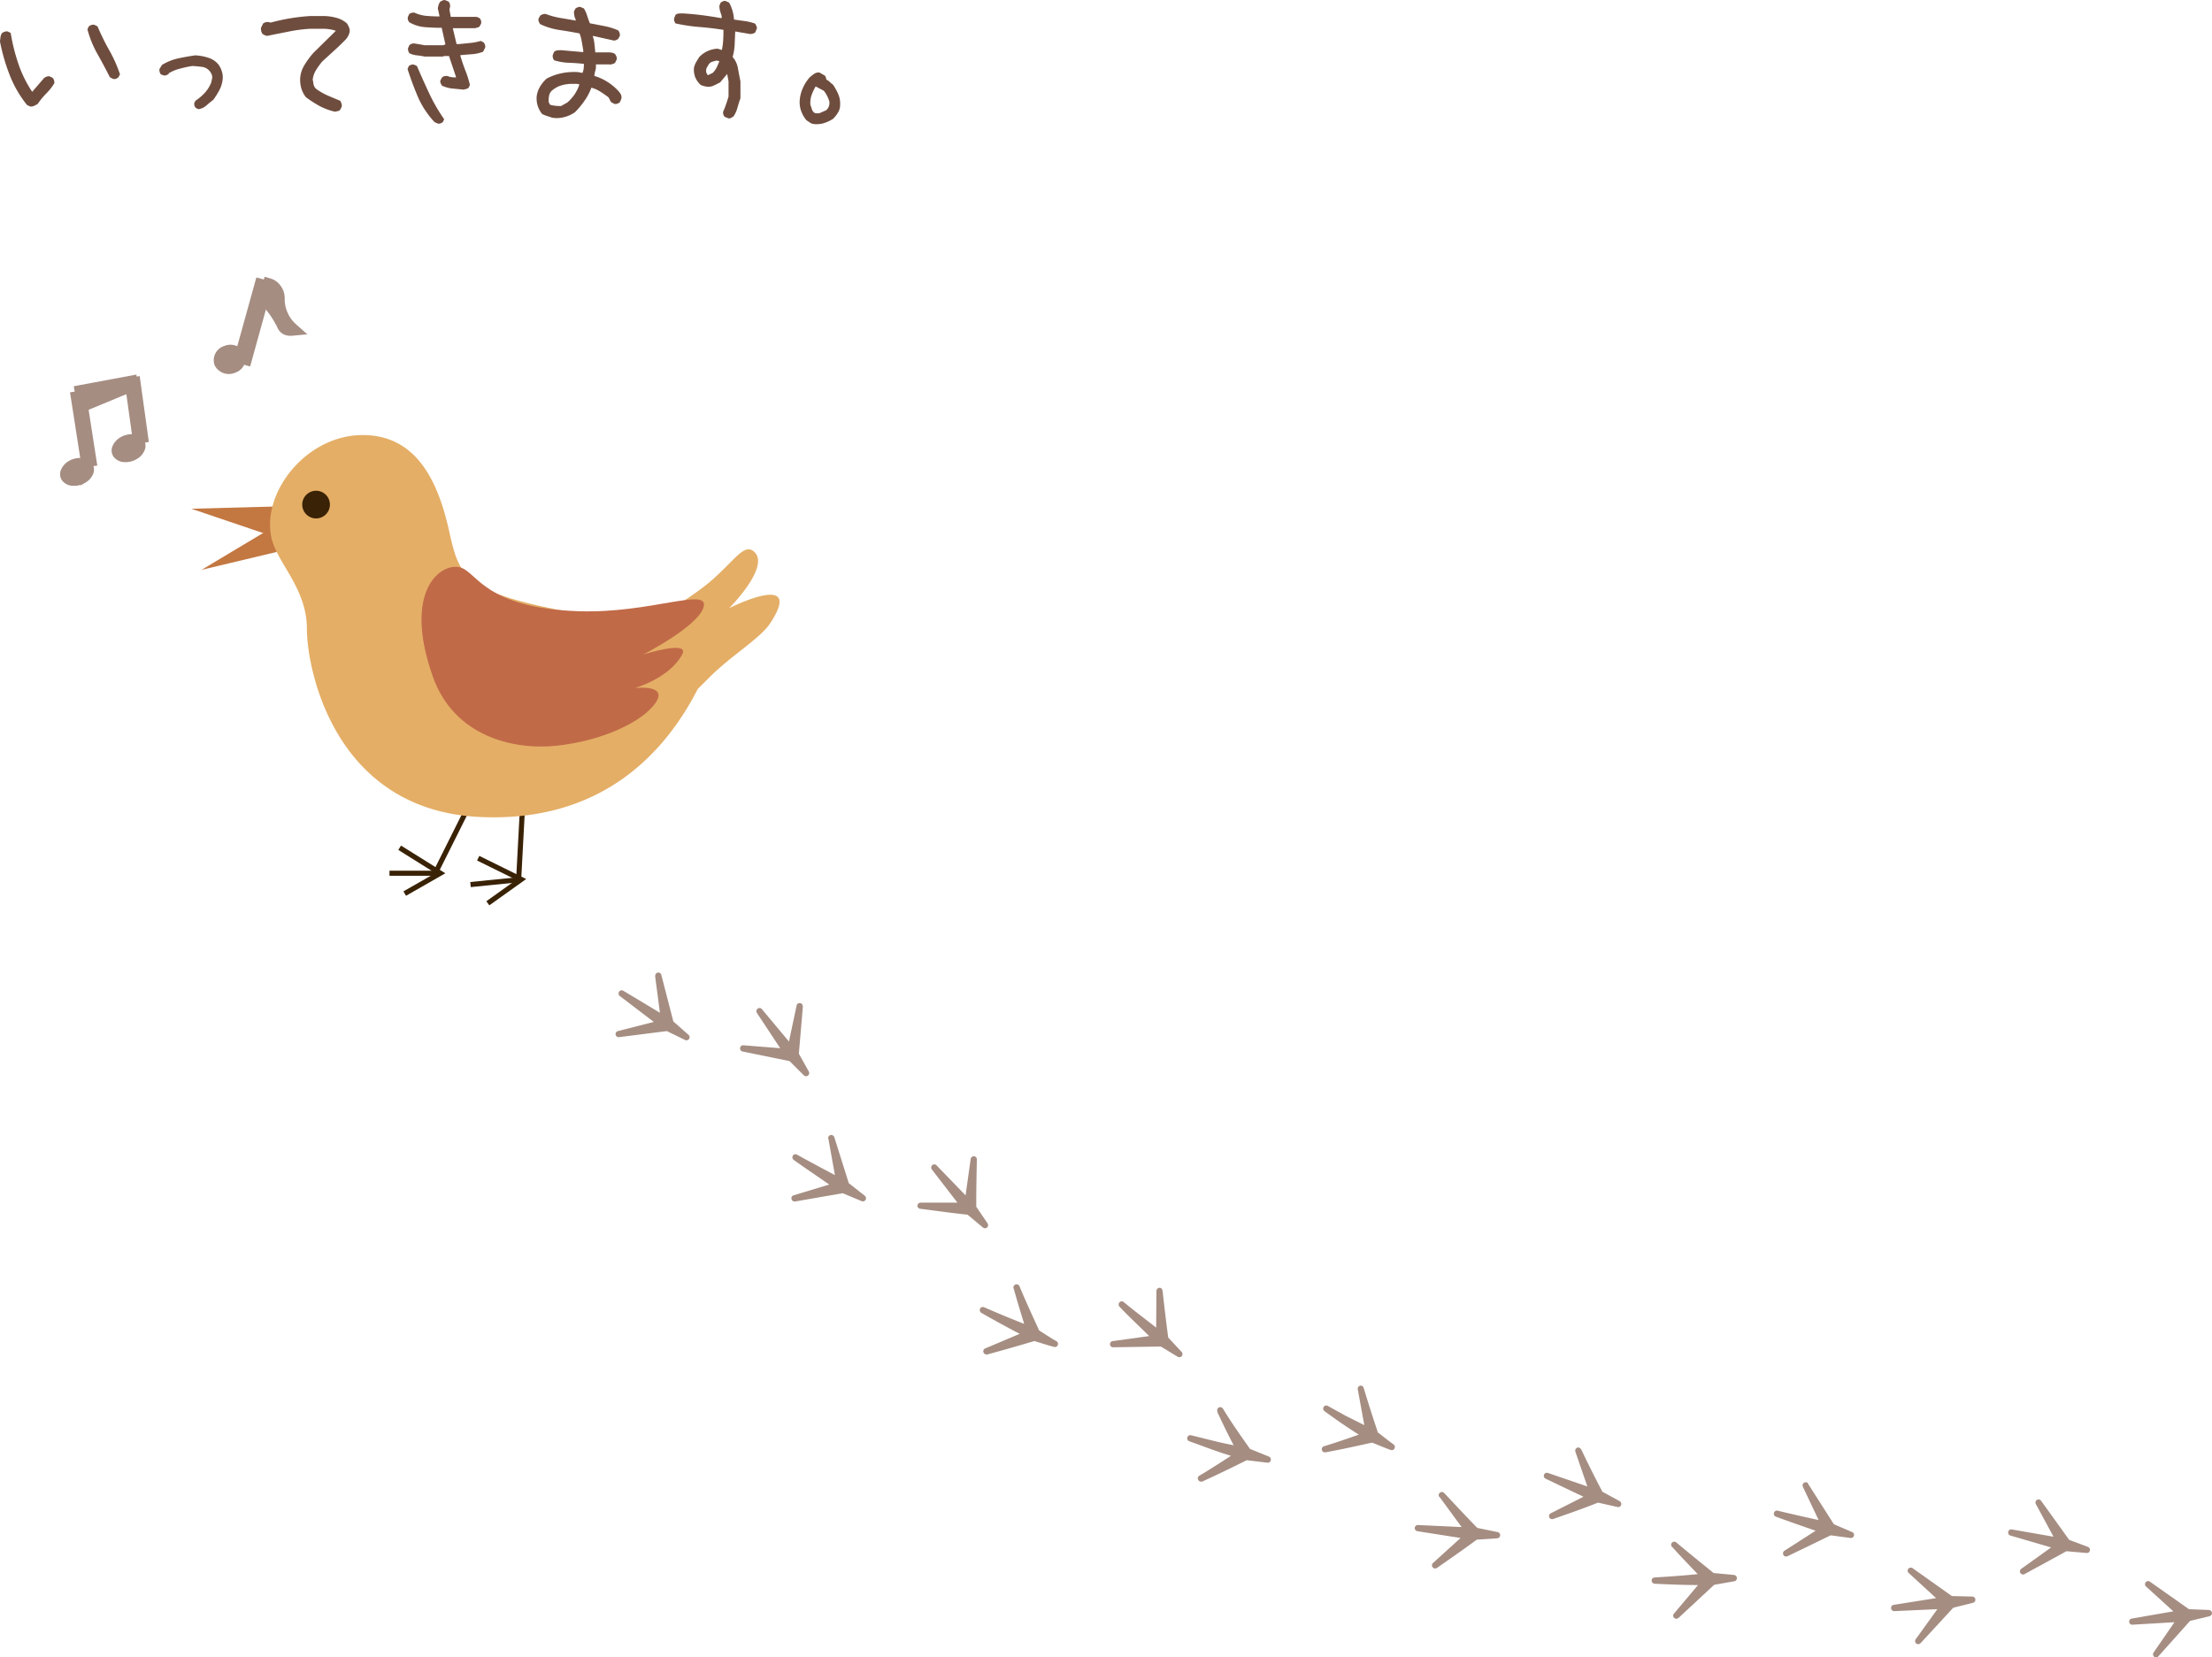 <svg xmlns="http://www.w3.org/2000/svg" xmlns:xlink="http://www.w3.org/1999/xlink" width="169.121" height="126.735" viewBox="0 0 169.121 126.735">
  <defs>
    <clipPath id="clip-path">
      <rect id="Rectangle_2" data-name="Rectangle 2" width="56" height="49" transform="translate(5 20.808)" fill="#fff"/>
    </clipPath>
  </defs>
  <g id="Group_3" data-name="Group 3" transform="translate(-0.404 -0.574)">
    <path id="Path_1" data-name="Path 1" d="M2.7,8.715,2.468,8.6A8.651,8.651,0,0,1,1.138,6.295,14.835,14.835,0,0,1,.4,3.738q.021-.168.042-.325A.746.746,0,0,1,.561,3.1.742.742,0,0,1,.76,3a.423.423,0,0,1,.231-.021l.231.115A14.506,14.506,0,0,0,1.8,5.425,9.081,9.081,0,0,0,2.866,7.594l.912-1.058a.608.608,0,0,1,.2-.1A.392.392,0,0,1,4.2,6.41l.241.126a.608.608,0,0,1,.1.2.466.466,0,0,1,.01.22,4.434,4.434,0,0,1-.629.786,5.714,5.714,0,0,0-.639.786Q3.149,8.6,3,8.673A.549.549,0,0,1,2.7,8.715ZM9.038,6.6l-.231-.115Q8.357,5.593,7.854,4.7a7.916,7.916,0,0,1-.765-1.886L7.2,2.586a.608.608,0,0,1,.2-.1.368.368,0,0,1,.231-.01l.231.115a17.831,17.831,0,0,0,.9,1.834,10.432,10.432,0,0,1,.817,1.834l-.126.231a.819.819,0,0,1-.2.115A.393.393,0,0,1,9.038,6.6Zm6.54,2.326-.21-.1a.7.7,0,0,1-.1-.178.606.606,0,0,1-.01-.2l.1-.178a3.794,3.794,0,0,0,.712-.608,2.589,2.589,0,0,0,.482-.775q.031-.126.052-.241a.737.737,0,0,0,.021-.251.652.652,0,0,0-.084-.22.8.8,0,0,0-.168-.231.9.9,0,0,0-.576-.262q-.335-.042-.692-.063-.451.073-.922.2a3.12,3.12,0,0,0-.859.346l-.052.084a.772.772,0,0,1-.189.084.291.291,0,0,1-.189,0l-.189-.073a.493.493,0,0,1-.094-.178,1.021,1.021,0,0,1-.021-.22l.2-.325a4.035,4.035,0,0,1,1.247-.5q.639-.136,1.289-.231a3.746,3.746,0,0,1,.953.168A1.629,1.629,0,0,1,17.1,5.5a1.787,1.787,0,0,1,.272.555,1.408,1.408,0,0,1,.052.618,2.305,2.305,0,0,1-.251.8,5.838,5.838,0,0,1-.461.733q-.262.2-.524.43A1.183,1.183,0,0,1,15.577,8.925Zm10.429.189a4.874,4.874,0,0,1-1.163-.43A8.809,8.809,0,0,1,23.785,8a2.242,2.242,0,0,1-.335-.639,2.551,2.551,0,0,1-.1-.723,2.167,2.167,0,0,1,.325-1.079,6.545,6.545,0,0,1,.691-.943L26.08,2.931a2.025,2.025,0,0,0-.471-.115,2.993,2.993,0,0,0-.493-.042h-1a11.673,11.673,0,0,0-1.666.22q-.8.157-1.624.325a1.327,1.327,0,0,1-.178-.052q-.084-.042-.168-.094a.592.592,0,0,1-.1-.21.784.784,0,0,1-.021-.262l.157-.325a.609.609,0,0,1,.2-.1.558.558,0,0,1,.241-.01L21.1,2.3q.744-.2,1.488-.325T24.12,1.8h1a3.725,3.725,0,0,1,.964.126,2,2,0,0,1,.838.43,1.716,1.716,0,0,1,.168.314.6.6,0,0,1,.042.356,1.249,1.249,0,0,1-.356.629q-.273.272-.545.534l-1.194,1.09a5.94,5.94,0,0,0-.461.639,1.807,1.807,0,0,0-.262.723q.031.2.063.388a.675.675,0,0,0,.189.335,4.913,4.913,0,0,0,.891.513q.482.21.954.4a.705.705,0,0,1,.1.22.437.437,0,0,1,.021.231l-.126.251a.347.347,0,0,1-.189.094Zm7.855.9-.23-.1A6.734,6.734,0,0,1,32.363,8q-.451-1.058-.8-2.148l.1-.231a.624.624,0,0,1,.178-.094.466.466,0,0,1,.22-.01l.22.1q.45,1.058.943,2.106A13.14,13.14,0,0,0,34.364,9.69l-.1.22a.819.819,0,0,1-.189.1A.272.272,0,0,1,33.861,10.014Zm1.991-2.588-.859-.084a2.414,2.414,0,0,1-.8-.22,1.269,1.269,0,0,1-.1-.189.362.362,0,0,1-.021-.21l.126-.231a.626.626,0,0,1,.178-.094.546.546,0,0,1,.241-.01,1.31,1.31,0,0,0,.314.084,2.54,2.54,0,0,0,.335.021V6.452l-.534-1.593h-.409L34.3,4.9H32.876a5.6,5.6,0,0,0-.6-.094,1.7,1.7,0,0,1-.566-.157.792.792,0,0,1-.094-.189.465.465,0,0,1-.01-.22l.1-.21a.446.446,0,0,1,.189-.115.546.546,0,0,1,.241-.01l.733.126H34.3l.157-.063L34.175,2.7q-.66,0-1.3-.052a2.775,2.775,0,0,1-1.184-.377.627.627,0,0,1-.094-.178.429.429,0,0,1-.01-.21l.1-.231a.627.627,0,0,1,.178-.094.547.547,0,0,1,.241-.01,2.709,2.709,0,0,0,.912.241q.492.042.985.042V1.789l-.126-.576a1.913,1.913,0,0,1,.063-.272A.72.72,0,0,1,34.07.7a1.852,1.852,0,0,1,.2-.1.272.272,0,0,1,.209,0l.231.1A.6.6,0,0,1,34.8.888a.5.5,0,0,1,.01.231l-.042.2.1.545h1.991l.22.1a.637.637,0,0,1,.1.189.455.455,0,0,1,.01.22l-.115.22a.313.313,0,0,1-.157.084,1.545,1.545,0,0,0-.168.052h-1.7l-.021.021.283,1.194h.2l.838-.084a4.568,4.568,0,0,0,.817-.157l.22.115a.823.823,0,0,1,.1.189.327.327,0,0,1,0,.231l-.147.293a2.952,2.952,0,0,1-.859.189q-.44.031-.88.073v.042q.168.566.377,1.111a7.614,7.614,0,0,1,.356,1.132l-.115.22a.46.46,0,0,1-.189.084Zm6.765,2.148q-.178-.063-.377-.126a2.654,2.654,0,0,1-.388-.157,1.985,1.985,0,0,1-.335-.618,1.923,1.923,0,0,1-.084-.7,1.868,1.868,0,0,1,.241-.744,2.755,2.755,0,0,1,.513-.639,4.21,4.21,0,0,1,1.163-.419,4.728,4.728,0,0,1,1.257-.084l.325.063a.976.976,0,0,0,.094-.325,3.153,3.153,0,0,0,.021-.367q-.555-.063-1.142-.084a4.36,4.36,0,0,1-1.132-.189A.6.6,0,0,1,42.68,5a.506.506,0,0,1-.01-.231l.1-.231a.462.462,0,0,1,.262-.115q.136-.01.3-.01l1.666.147V4.43q-.052-.335-.115-.671a2.973,2.973,0,0,0-.168-.629q-.754-.147-1.54-.262a5.173,5.173,0,0,1-1.477-.451.815.815,0,0,1-.1-.189A.423.423,0,0,1,41.579,2l.126-.231a.817.817,0,0,1,.189-.1.5.5,0,0,1,.251-.021,5.7,5.7,0,0,0,1.111.3q.576.094,1.163.2V2.062a.91.91,0,0,1-.1-.283,1.649,1.649,0,0,1-.032-.325l.115-.231a1.083,1.083,0,0,1,.2-.1.3.3,0,0,1,.22,0l.23.1a2.745,2.745,0,0,1,.241.545q.094.293.21.587.534.1,1.09.21a4.726,4.726,0,0,1,1.079.335.823.823,0,0,1,.1.189.423.423,0,0,1,.021.231l-.126.231a.819.819,0,0,1-.189.1.385.385,0,0,1-.251,0L45.75,3.319l-.021.042a2.566,2.566,0,0,1,.126.587l.063.629h1.121q.115.021.21.042a.428.428,0,0,1,.189.1.823.823,0,0,1,.1.189.367.367,0,0,1,.01.231l-.115.231a.393.393,0,0,1-.178.094q-.1.031-.2.052L47.038,5.5H45.959a1.087,1.087,0,0,1-.031.451,2.456,2.456,0,0,0-.084.43,3.732,3.732,0,0,1,.964.43,4.113,4.113,0,0,1,.838.681,1.341,1.341,0,0,1,.22.293.467.467,0,0,1,.031.377l-.1.231a.627.627,0,0,1-.209.115.427.427,0,0,1-.21.01l-.241-.126A1.557,1.557,0,0,1,47,8.149a.441.441,0,0,0-.189-.22q-.283-.21-.576-.388a2.286,2.286,0,0,0-.618-.262,4.118,4.118,0,0,1-.524,1,6.2,6.2,0,0,1-.723.87,2.429,2.429,0,0,1-.817.377A2.187,2.187,0,0,1,42.617,9.574ZM43.78,8.411a3.234,3.234,0,0,0,.566-.639,2.917,2.917,0,0,0,.356-.744.856.856,0,0,0-.272-.042h-.293a2.816,2.816,0,0,0-.807.115,1.979,1.979,0,0,0-.713.388.676.676,0,0,0-.23.4,1.743,1.743,0,0,0-.031.5l.1.189a1.831,1.831,0,0,0,.4.084q.21.021.44.021ZM56.046,9.606,55.8,9.5a.624.624,0,0,1-.094-.178.455.455,0,0,1-.01-.22,5.41,5.41,0,0,0,.22-.555q.1-.293.189-.587V6.787L56,6.232l-.534.639q-.241.126-.482.241a.993.993,0,0,1-.524.094q-.126-.021-.251-.052a1.316,1.316,0,0,1-.241-.094,1.643,1.643,0,0,1-.409-.576,1.7,1.7,0,0,1-.1-.7,1.446,1.446,0,0,1,.157-.44q.126-.22.251-.409a2.052,2.052,0,0,1,.65-.461,2.131,2.131,0,0,1,.754-.178l.325.1a4.9,4.9,0,0,0,.1-.765q.021-.388.021-.775-.943-.147-1.865-.22a13.048,13.048,0,0,1-1.8-.272.6.6,0,0,1-.094-.189.426.426,0,0,1-.011-.21l.1-.241a.374.374,0,0,1,.241-.115q.136-.01.314-.01.744.042,1.477.136t1.488.231l.021-.136q-.063-.21-.126-.4A1.42,1.42,0,0,1,55.407,1l.1-.231a.821.821,0,0,1,.189-.1.266.266,0,0,1,.23,0l.22.1a2.782,2.782,0,0,1,.262.629,3.062,3.062,0,0,1,.115.671q.409.063.817.115a3.683,3.683,0,0,1,.807.2q.063.115.1.21a.243.243,0,0,1,0,.22l-.1.231a.288.288,0,0,1-.168.094q-.1.021-.189.042l-1.174-.2q-.021.492-.042.985a4.089,4.089,0,0,1-.157.964,1.762,1.762,0,0,1,.409.87q.084.492.189.985v1.3q-.126.356-.23.733a2.283,2.283,0,0,1-.3.66q-.1.063-.2.115A.26.26,0,0,1,56.046,9.606ZM54.893,6.148a1.452,1.452,0,0,0,.3-.409,4.53,4.53,0,0,0,.21-.492l-.22-.042q-.168.042-.335.094a.5.5,0,0,0-.262.21,2.338,2.338,0,0,0-.147.251.5.5,0,0,0-.042.293.24.24,0,0,0,.042.136.528.528,0,0,1,.063.126h.042ZM62.6,10.056a.657.657,0,0,1-.283-.115q-.136-.094-.262-.178a2.373,2.373,0,0,1-.409-.733,1.981,1.981,0,0,1-.094-.838,2.788,2.788,0,0,1,.241-.9,3.173,3.173,0,0,1,.513-.8,4.223,4.223,0,0,1,.346-.272.593.593,0,0,1,.409-.1l.4.231a.311.311,0,0,1,.084.147l.042.168a.831.831,0,0,1,.262.178,1.579,1.579,0,0,0,.241.2,4.25,4.25,0,0,1,.4.723,1.782,1.782,0,0,1,.147.807,1.139,1.139,0,0,1-.157.6,2.561,2.561,0,0,1-.388.492,3.042,3.042,0,0,1-.7.325A1.948,1.948,0,0,1,62.6,10.056Zm.964-1.048a.713.713,0,0,0,.209-.293.828.828,0,0,0,.042-.377,2.616,2.616,0,0,0-.168-.419,2.387,2.387,0,0,0-.251-.4l-.629-.335a3.674,3.674,0,0,0-.314.671,1.7,1.7,0,0,0-.084.754,2.474,2.474,0,0,1,.1.293.63.63,0,0,0,.168.272.307.307,0,0,0,.189.063h.21Z" fill="#6f4d3e"/>
    <g id="Group_4" data-name="Group 4">
      <path id="Path_2" data-name="Path 2" d="M164.48,121.888l2.09,1.9-3.179.552a.245.245,0,0,0-.2.248.233.233,0,0,0,.25.222l3.213-.191-1.593,2.316a.242.242,0,0,0,.033.315.227.227,0,0,0,.329-.021l2.415-2.7.039-.016,1.457-.352a.251.251,0,0,0,.188-.226.247.247,0,0,0-.226-.251l-1.521-.059-.022-.009-2.978-2.1a.229.229,0,0,0-.311.041.249.249,0,0,0,.016.339Z" fill="#a58d82"/>
      <path id="Path_3" data-name="Path 3" d="M146.34,120.859l2.089,1.918-3.241.514a.238.238,0,0,0-.2.25.246.246,0,0,0,.253.231l3.286-.15-1.656,2.3a.24.24,0,0,0,.033.315.243.243,0,0,0,.34-.016l2.49-2.7.039-.016,1.485-.373a.238.238,0,0,0,.176-.23.246.246,0,0,0-.24-.245l-1.549-.038-.022-.009-2.988-2.121a.24.24,0,0,0-.315.033.231.231,0,0,0,.013.332Z" fill="#a58d82"/>
      <path id="Path_4" data-name="Path 4" d="M156.463,115.344a.234.234,0,0,0-.4.249l1.344,2.488-3.192-.556a.233.233,0,0,0-.266.168.239.239,0,0,0,.162.3l3.113.909-2.3,1.647a.239.239,0,0,0,.253.4l3.2-1.748a.105.105,0,0,1,.042-.008l1.517.133a.233.233,0,0,0,.244-.157.239.239,0,0,0-.139-.307l-1.442-.539-.01-.023-2.132-2.967Z" fill="#a58d82"/>
      <path id="Path_5" data-name="Path 5" d="M128.262,118.874c.637.707,1.287,1.381,1.944,2.07-1.1.108-2.192.189-3.3.254a.231.231,0,0,0-.222.231.243.243,0,0,0,.233.248c1.108.052,2.212.1,3.311.1l-1.84,2.184a.233.233,0,0,0,.006.317.25.25,0,0,0,.35.007l2.705-2.514.038-.016,1.512-.266a.242.242,0,0,0,.2-.221.248.248,0,0,0-.221-.262l-1.55-.148-.022-.008c-.952-.784-1.9-1.533-2.838-2.331a.238.238,0,0,0-.331.341Z" fill="#a58d82"/>
      <path id="Path_6" data-name="Path 6" d="M138.658,114.027a.225.225,0,0,0-.3-.083.238.238,0,0,0-.111.321l1.2,2.542c-1.047-.232-2.1-.464-3.133-.718a.233.233,0,0,0-.273.152.238.238,0,0,0,.139.306c1.008.377,2.021.723,3.038,1.078l-2.375,1.525a.241.241,0,0,0,.226.425l3.279-1.589a.121.121,0,0,1,.042-.008l1.5.2a.24.24,0,0,0,.25-.142.232.232,0,0,0-.131-.31l-1.4-.6-.01-.023-1.952-3.061Z" fill="#a58d82"/>
      <path id="Path_7" data-name="Path 7" d="M110.469,115.043l1.685,2.3-3.323-.154a.238.238,0,0,0-.257.191.246.246,0,0,0,.2.28l3.3.518-2.11,1.915a.236.236,0,0,0-.031.314.246.246,0,0,0,.343.056c1.02-.715,2.016-1.4,3.016-2.144l.039-.016,1.546-.1a.239.239,0,0,0,.22-.193.244.244,0,0,0-.193-.283l-1.528-.312-.022-.009c-.864-.875-1.706-1.787-2.535-2.669a.244.244,0,0,0-.314-.031.241.241,0,0,0-.059.335Z" fill="#a58d82"/>
      <path id="Path_8" data-name="Path 8" d="M121.273,111.392a.221.221,0,0,0-.279-.119.253.253,0,0,0-.143.307l.916,2.66-3.012-1.034a.238.238,0,0,0-.178.441l2.891,1.377-2.5,1.268a.236.236,0,0,0,.184.434c1.152-.4,2.283-.793,3.415-1.245a.1.1,0,0,1,.046,0l1.462.33a.238.238,0,0,0,.26-.119.249.249,0,0,0-.092-.326l-1.329-.724-.009-.023q-.843-1.6-1.615-3.232Z" fill="#a58d82"/>
      <path id="Path_9" data-name="Path 9" d="M93.467,108.524c.4.861.813,1.727,1.257,2.561-1.1-.2-2.164-.5-3.251-.759a.234.234,0,0,0-.284.147.242.242,0,0,0,.15.311c1.064.38,2.1.789,3.18,1.109-.8.522-1.618,1.05-2.428,1.53a.232.232,0,0,0-.08.307.264.264,0,0,0,.335.123c1.14-.519,2.267-1.069,3.368-1.617a.047.047,0,0,1,.045,0l1.547.185a.231.231,0,0,0,.247-.15.248.248,0,0,0-.134-.317l-1.454-.59-.01-.023c-.712-1.013-1.413-2-2.051-3.056a.245.245,0,0,0-.3-.091.23.23,0,0,0-.114.313Z" fill="#a58d82"/>
      <path id="Path_10" data-name="Path 10" d="M104.651,106.683a.208.208,0,0,0-.254-.148.237.237,0,0,0-.183.278l.5,2.736-1.413-.707-1.383-.766a.234.234,0,0,0-.306.075.242.242,0,0,0,.058.331c.857.623,1.726,1.232,2.621,1.793-.882.31-1.78.626-2.662.89a.231.231,0,0,0-.161.268.235.235,0,0,0,.274.195c1.189-.211,2.4-.485,3.557-.739.008,0,.03.006.041.01.459.18.917.378,1.392.551a.239.239,0,0,0,.273-.088.244.244,0,0,0-.05-.334c-.4-.286-.8-.612-1.2-.916l-.01-.023q-.579-1.726-1.093-3.425Z" fill="#a58d82"/>
      <path id="Path_11" data-name="Path 11" d="M77.9,99.079c.251.916.533,1.819.807,2.725-1.037-.4-2.049-.83-3.064-1.268a.235.235,0,0,0-.3.1.25.25,0,0,0,.1.333q1.445.827,2.923,1.6l-2.639,1.117a.231.231,0,0,0-.135.286.259.259,0,0,0,.309.17q1.8-.49,3.567-1.017a.048.048,0,0,1,.037,0c.492.148.979.307,1.482.441a.239.239,0,0,0,.189-.436c-.455-.255-.888-.546-1.326-.826l-.01-.023c-.512-1.125-1.026-2.231-1.493-3.356a.236.236,0,0,0-.285-.135.239.239,0,0,0-.166.3Z" fill="#a58d82"/>
      <path id="Path_12" data-name="Path 12" d="M89.274,99.246a.216.216,0,0,0-.221-.2.253.253,0,0,0-.234.245l-.019,2.8c-.832-.651-1.674-1.281-2.489-1.958a.227.227,0,0,0-.31.022.242.242,0,0,0,0,.339c.73.777,1.506,1.489,2.264,2.245l-2.785.384a.24.24,0,0,0-.211.235.235.235,0,0,0,.237.238l3.626-.057a.15.15,0,0,0,.041.01l1.276.774a.246.246,0,0,0,.288-.031.24.24,0,0,0,.014-.334l-1.022-1.1-.01-.023c-.161-1.2-.3-2.4-.432-3.587Z" fill="#a58d82"/>
      <path id="Path_13" data-name="Path 13" d="M63.738,87.641l.5,2.789c-.965-.513-1.942-1.031-2.9-1.566a.246.246,0,0,0-.309.067.25.25,0,0,0,.061.339c.89.636,1.807,1.252,2.713,1.882l-2.726.825a.23.23,0,0,0-.16.269.249.249,0,0,0,.285.2l3.621-.629a.346.346,0,0,1,.041.01l1.42.595a.243.243,0,0,0,.28-.073.238.238,0,0,0-.043-.338l-1.219-.962-.01-.023-1.1-3.493a.253.253,0,0,0-.272-.168.234.234,0,0,0-.194.274Z" fill="#a58d82"/>
      <path id="Path_14" data-name="Path 14" d="M75.088,89.226a.229.229,0,0,0-.2-.235.244.244,0,0,0-.269.205l-.391,2.785-2.223-2.3a.231.231,0,0,0-.311-.023.245.245,0,0,0-.051.332l1.963,2.546-2.813,0a.252.252,0,0,0-.243.2.237.237,0,0,0,.205.269c1.214.152,2.4.325,3.613.451a.118.118,0,0,1,.036.021l1.155.962a.248.248,0,0,0,.289.015.242.242,0,0,0,.059-.335l-.851-1.255-.01-.023c-.007-1.2.022-2.428.045-3.624Z" fill="#a58d82"/>
      <path id="Path_15" data-name="Path 15" d="M50.491,75.206l.368,2.81-2.8-1.68a.235.235,0,0,0-.313.059.245.245,0,0,0,.043.338l2.6,1.984-2.741.7a.237.237,0,0,0,.087.465l3.637-.463a.157.157,0,0,0,.041.01l1.37.67a.242.242,0,0,0,.286-.057.239.239,0,0,0-.024-.337L51.89,78.684l-.01-.023-.916-3.545a.234.234,0,0,0-.256-.174.242.242,0,0,0-.205.269Z" fill="#a58d82"/>
      <path id="Path_16" data-name="Path 16" d="M61.777,77.529a.229.229,0,0,0-.188-.249.232.232,0,0,0-.279.182l-.585,2.757-2.072-2.481a.228.228,0,0,0-.31-.042.244.244,0,0,0-.07.331l1.783,2.7-2.814-.223a.229.229,0,0,0-.249.188.242.242,0,0,0,.185.287l3.576.731a.155.155,0,0,1,.036.021l1.073,1.07a.232.232,0,0,0,.288.033.239.239,0,0,0,.089-.33l-.748-1.335-.01-.023.309-3.626Z" fill="#a58d82"/>
    </g>
    <g id="Group_2" data-name="Group 2" clip-path="url(#clip-path)">
      <path id="Path_17" data-name="Path 17" d="M23.142,39.762,15.811,44.15,23.982,42.2Z" fill="#c37741"/>
      <path id="Path_18" data-name="Path 18" d="M33.563,67.152H30.182v.389H33.8l4.335-8.676-.346-.175-4.226,8.458Z" fill="#392205"/>
      <path id="Path_19" data-name="Path 19" d="M30.854,65.563l2.837,1.776-2.44,1.394.195.339,3.008-1.721-3.389-2.118-.206.331Z" fill="#392205"/>
      <path id="Path_20" data-name="Path 20" d="M39.873,67.665l-3.514.354.039.389,3.845-.389.44-8.259-.389-.02S39.889,67.346,39.873,67.665Z" fill="#392205"/>
      <path id="Path_21" data-name="Path 21" d="M36.877,66.373l3,1.48-2.288,1.635.226.315,2.821-2.013-3.584-1.768-.171.35Z" fill="#392205"/>
      <path id="Path_22" data-name="Path 22" d="M23.374,39.251l-8.343.226,8.779,2.971Z" fill="#c37741"/>
      <path id="Path_23" data-name="Path 23" d="M56.155,47.078S59.268,43.963,58.1,42.8c-.79-.791-1.533.678-3.5,2.336a24.675,24.675,0,0,1-3.5,2.336l-.058.164a20.107,20.107,0,0,1-6.557-.164c-8.561-1.558-8.95-2.726-9.728-6.23s-2.315-7.4-6.615-7.4-7.7,4.33-7,7.788c.389,1.947,2.724,3.894,2.724,7.009s2.1,13.89,13.231,14.408c9.331.436,14.184-4.945,16.655-9.79.292-.288.576-.572.856-.853,1.763-1.764,3.891-2.987,4.67-4.155C62.015,44.123,56.155,47.078,56.155,47.078Z" fill="#e4ae66"/>
      <path id="Path_24" data-name="Path 24" d="M35.59,43.963c-1.432-.4-4.421,1.69-2.113,8.3C35.1,56.914,39.7,57.958,43,57.592s6.086-1.639,7.254-2.936c1.65-1.834-1.319-1.468-1.319-1.468s2.638-.736,3.627-2.57c.611-1.137-2.965,0-2.965,0s4.284-2.2,4.615-3.672-4.125.545-9.561.366C37.454,47.074,36.909,44.333,35.59,43.963Z" fill="#c16a48"/>
      <path id="Path_25" data-name="Path 25" d="M23.512,39.162A1.058,1.058,0,1,0,24.57,38.1,1.06,1.06,0,0,0,23.512,39.162Z" fill="#392205"/>
      <path id="Path_26" data-name="Path 26" d="M21.67,23.472h0a3.1,3.1,0,0,0,1.041,2.277.9.9,0,0,1-.325-.029.487.487,0,0,1-.3-.272h0a7.491,7.491,0,0,0-1.23-1.822c-.1-.1-.183-.181-.26-.249l.361-1.024a1,1,0,0,1,.168.068A1.123,1.123,0,0,1,21.67,23.472Z" fill="#a58d82" stroke="#a58d82" stroke-width="1"/>
      <path id="Path_27" data-name="Path 27" d="M17.726,27.5h0a.708.708,0,0,1,.923.308.643.643,0,0,1-.451.8.712.712,0,0,1-.926-.308A.639.639,0,0,1,17.726,27.5Z" fill="#a58d82" stroke="#a58d82" stroke-width="1"/>
      <path id="Path_28" data-name="Path 28" d="M20.659,21.971l-1.786,6.445" fill="none" stroke="#a58d82" stroke-width="1.36"/>
      <path id="Path_29" data-name="Path 29" d="M6.35,30.482l.9,5.783" fill="none" stroke="#a58d82" stroke-width="1.2"/>
      <path id="Path_30" data-name="Path 30" d="M6.71,37.029l-.059.034a1.16,1.16,0,0,1-.684.158.566.566,0,0,1-.411-.2.337.337,0,0,1-.029-.325.9.9,0,0,1,.408-.448A1.16,1.16,0,0,1,6.62,36.1a.564.564,0,0,1,.412.2.332.332,0,0,1,.03.324A.871.871,0,0,1,6.71,37.029Z" fill="#a58d82" stroke="#a58d82" stroke-width="1"/>
      <path id="Path_31" data-name="Path 31" d="M10.49,29.416l.7,5.039" fill="none" stroke="#a58d82" stroke-width="1.2"/>
      <path id="Path_32" data-name="Path 32" d="M10.655,35.216l-.062.036a1.161,1.161,0,0,1-.684.158.565.565,0,0,1-.412-.2.33.33,0,0,1-.03-.323.9.9,0,0,1,.41-.449,1.161,1.161,0,0,1,.684-.158.565.565,0,0,1,.411.195.339.339,0,0,1,.03.326A.856.856,0,0,1,10.655,35.216Z" fill="#a58d82" stroke="#a58d82" stroke-width="1"/>
      <path id="Path_33" data-name="Path 33" d="M6.787,31.532l-.17-1.022,3.757-.7.015.229Z" fill="#a58d82" stroke="#a58d82" stroke-width="1"/>
    </g>
  </g>
</svg>
